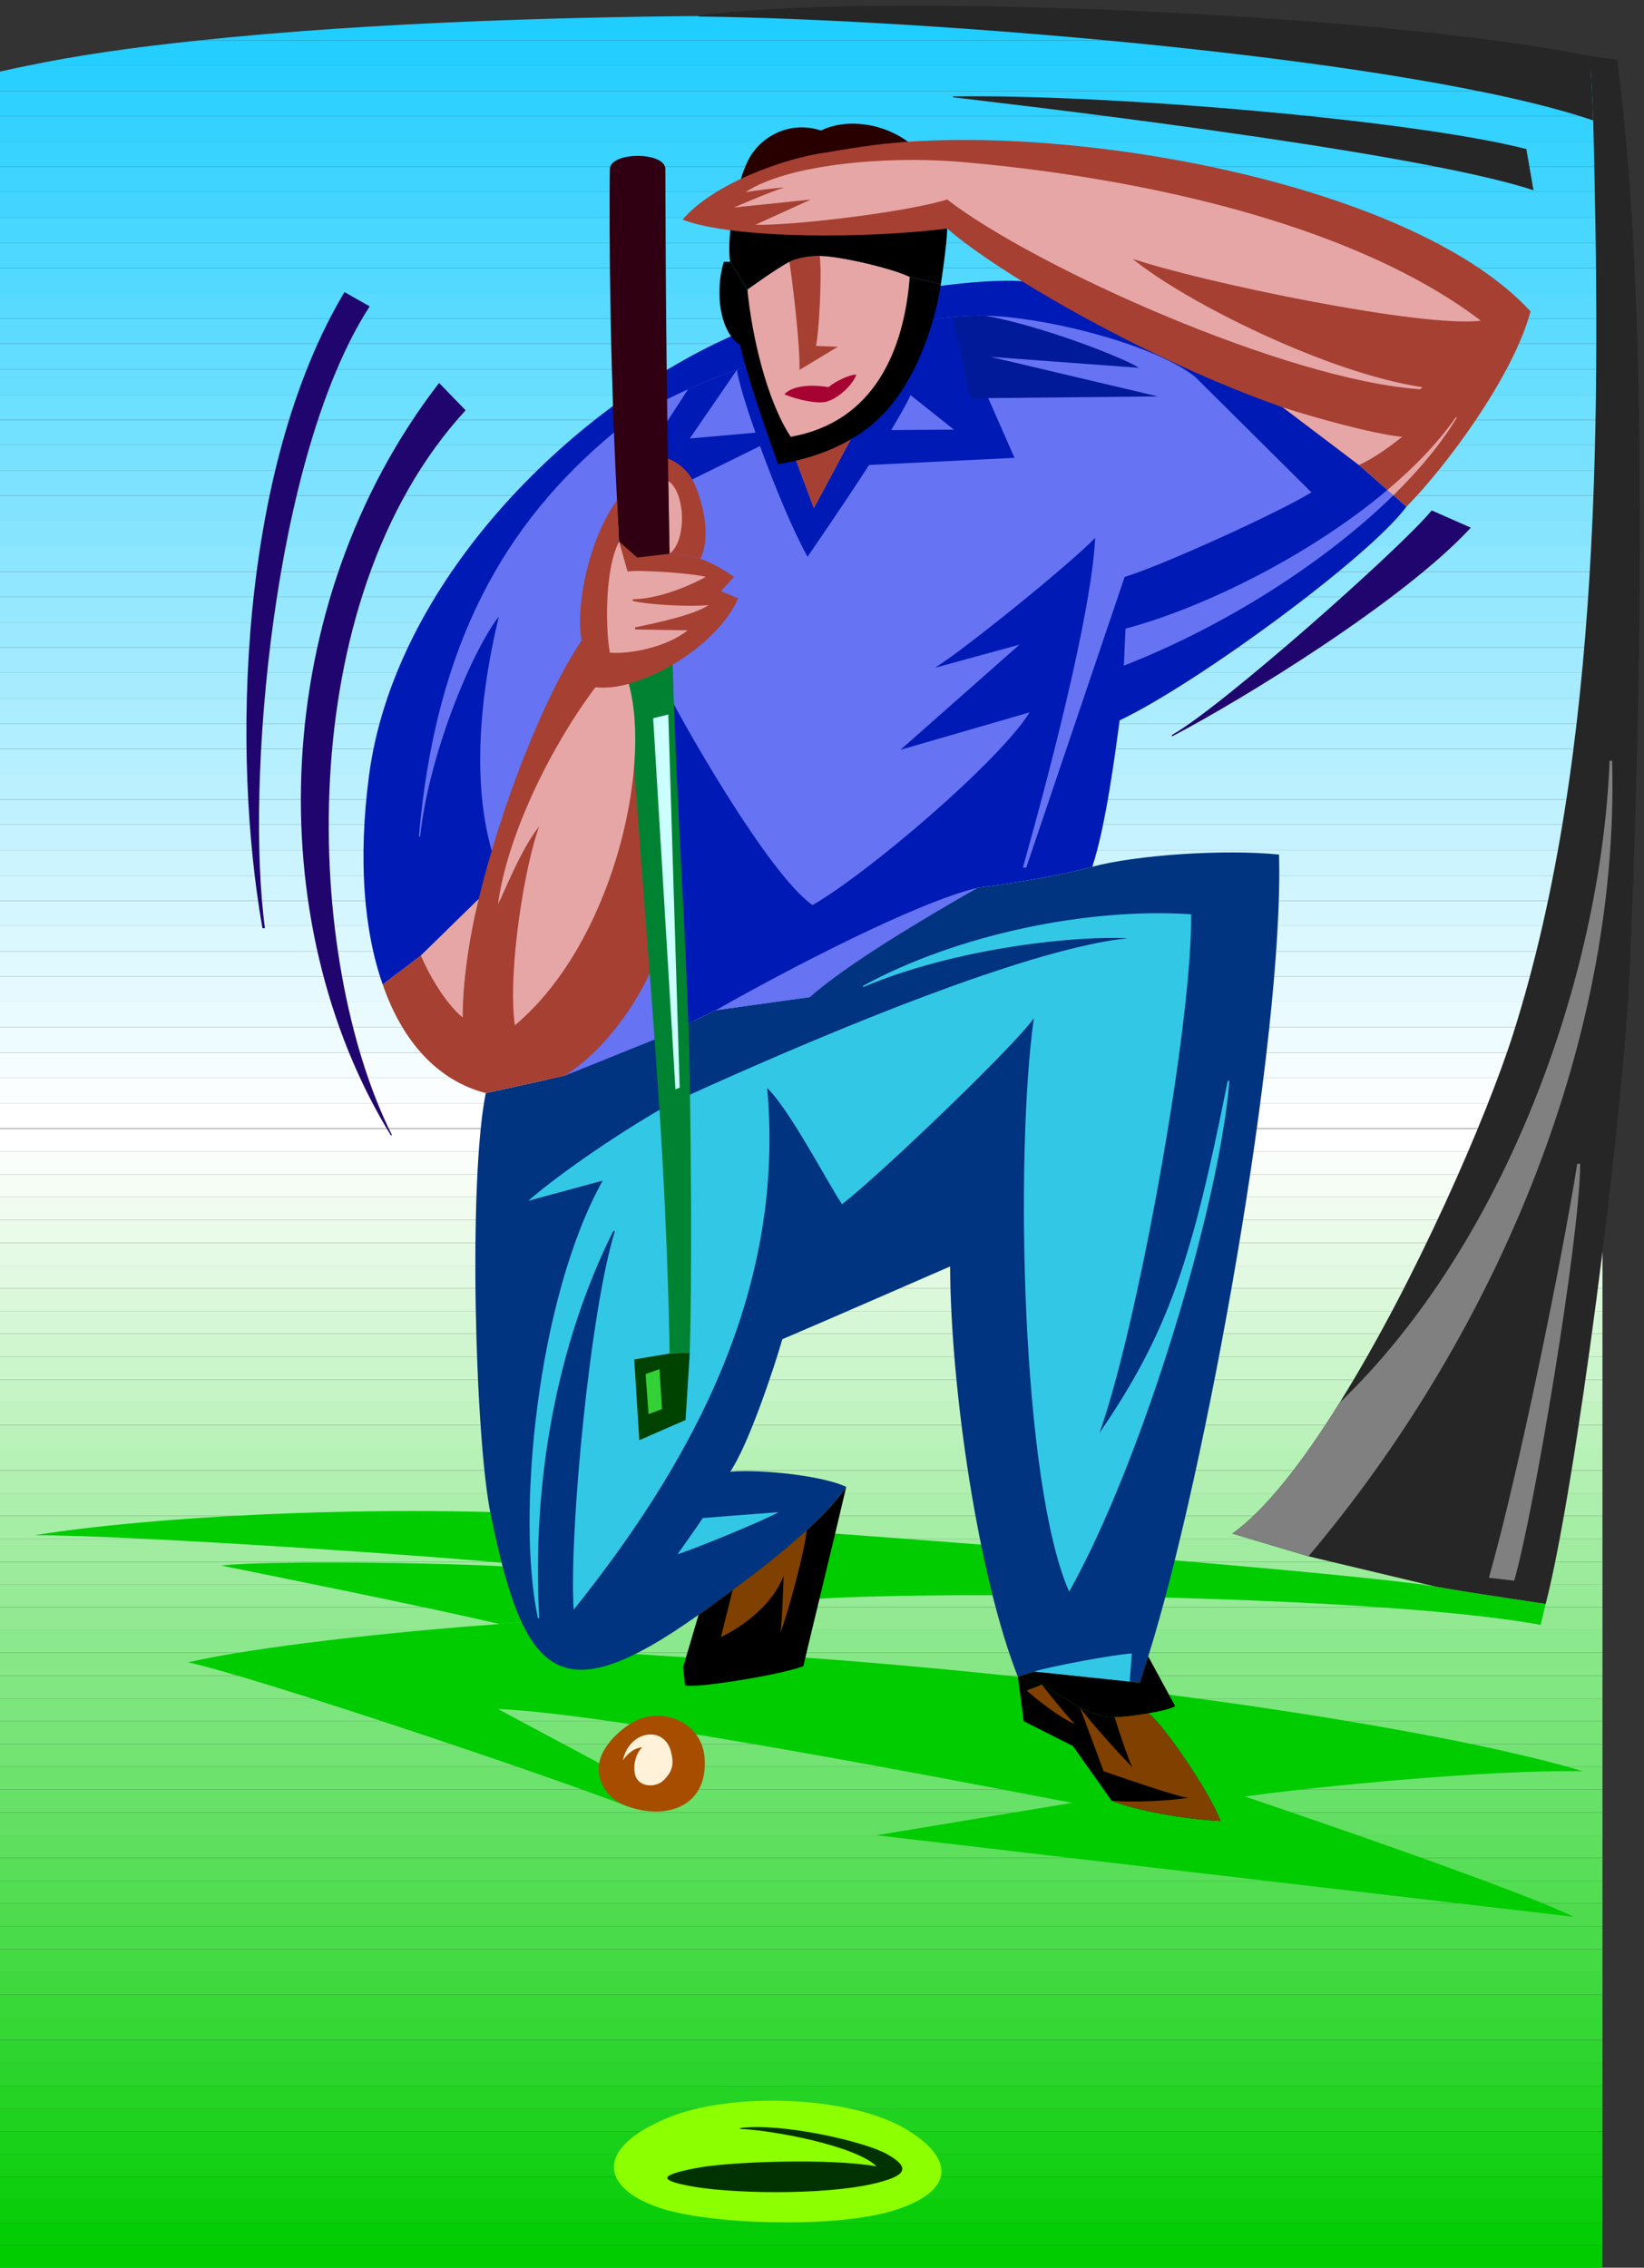 <svg xmlns="http://www.w3.org/2000/svg" xml:space="preserve" width="519.86" height="716.901"><rect width="100%" height="100%" fill="#333333" stroke="none"/><path d="M487.25 5302.25h2824c-749.07 69.05-2007.39 87.26-2824 0" style="fill:#1fcdff;fill-opacity:1;fill-rule:nonzero;stroke:none" transform="matrix(.133 0 0 -.133 -2.033 718.001)"/><path d="M487.25 5302.25c-153.445-15.8-290.965-35.73-407-60h3683c-109.13 22.93-264.67 43.27-452 60h-2824" style="fill:#24ceff;fill-opacity:1;fill-rule:nonzero;stroke:none" transform="matrix(.133 0 0 -.133 -2.033 718.001)"/><path d="M15.25 5228.25v-46h3810v46c-18.79 4.7-39.62 9.54-62 14h-3683c-22.43-4.4-44.29-9.24-65-14" style="fill:#29d0ff;fill-opacity:1;fill-rule:nonzero;stroke:none" transform="matrix(.133 0 0 -.133 -2.033 718.001)"/><path d="M15.25 5122.25h3810v60h-3810v-60" style="fill:#2ed1ff;fill-opacity:1;fill-rule:nonzero;stroke:none" transform="matrix(.133 0 0 -.133 -2.033 718.001)"/><path d="M15.25 5062.25h3810v60h-3810v-60" style="fill:#34d2ff;fill-opacity:1;fill-rule:nonzero;stroke:none" transform="matrix(.133 0 0 -.133 -2.033 718.001)"/><path d="M15.25 5002.25h3810v60h-3810v-60" style="fill:#39d3ff;fill-opacity:1;fill-rule:nonzero;stroke:none" transform="matrix(.133 0 0 -.133 -2.033 718.001)"/><path d="M15.25 4942.25h3810v60h-3810v-60" style="fill:#3ed4ff;fill-opacity:1;fill-rule:nonzero;stroke:none" transform="matrix(.133 0 0 -.133 -2.033 718.001)"/><path d="M15.25 4881.25h3810v61h-3810v-61" style="fill:#43d5ff;fill-opacity:1;fill-rule:nonzero;stroke:none" transform="matrix(.133 0 0 -.133 -2.033 718.001)"/><path d="M15.25 4821.25h3810v60h-3810v-60" style="fill:#48d7ff;fill-opacity:1;fill-rule:nonzero;stroke:none" transform="matrix(.133 0 0 -.133 -2.033 718.001)"/><path d="M15.25 4761.25h3810v60h-3810v-60" style="fill:#4ed8ff;fill-opacity:1;fill-rule:nonzero;stroke:none" transform="matrix(.133 0 0 -.133 -2.033 718.001)"/><path d="M15.25 4701.25h3810v60h-3810v-60" style="fill:#53d9ff;fill-opacity:1;fill-rule:nonzero;stroke:none" transform="matrix(.133 0 0 -.133 -2.033 718.001)"/><path d="M15.25 4641.25h3810v60h-3810v-60" style="fill:#58daff;fill-opacity:1;fill-rule:nonzero;stroke:none" transform="matrix(.133 0 0 -.133 -2.033 718.001)"/><path d="M15.25 4581.25h3810v60h-3810v-60" style="fill:#5ddbff;fill-opacity:1;fill-rule:nonzero;stroke:none" transform="matrix(.133 0 0 -.133 -2.033 718.001)"/><path d="M15.25 4520.25h3810v61h-3810v-61" style="fill:#62dcff;fill-opacity:1;fill-rule:nonzero;stroke:none" transform="matrix(.133 0 0 -.133 -2.033 718.001)"/><path d="M15.25 4460.25h3810v60h-3810v-60" style="fill:#68deff;fill-opacity:1;fill-rule:nonzero;stroke:none" transform="matrix(.133 0 0 -.133 -2.033 718.001)"/><path d="M15.25 4400.25h3810v60h-3810v-60" style="fill:#6ddfff;fill-opacity:1;fill-rule:nonzero;stroke:none" transform="matrix(.133 0 0 -.133 -2.033 718.001)"/><path d="M15.25 4340.25h3810v60h-3810v-60" style="fill:#72e0ff;fill-opacity:1;fill-rule:nonzero;stroke:none" transform="matrix(.133 0 0 -.133 -2.033 718.001)"/><path d="M15.25 4280.25h3810v60h-3810v-60" style="fill:#77e1ff;fill-opacity:1;fill-rule:nonzero;stroke:none" transform="matrix(.133 0 0 -.133 -2.033 718.001)"/><path d="M15.25 4220.25h3810v60h-3810v-60" style="fill:#7de2ff;fill-opacity:1;fill-rule:nonzero;stroke:none" transform="matrix(.133 0 0 -.133 -2.033 718.001)"/><path d="M15.25 4160.25h3810v60h-3810v-60" style="fill:#82e3ff;fill-opacity:1;fill-rule:nonzero;stroke:none" transform="matrix(.133 0 0 -.133 -2.033 718.001)"/><path d="M15.25 4099.25h3810v61h-3810v-61" style="fill:#87e4ff;fill-opacity:1;fill-rule:nonzero;stroke:none" transform="matrix(.133 0 0 -.133 -2.033 718.001)"/><path d="M15.25 4039.25h3810v60h-3810v-60" style="fill:#8ce6ff;fill-opacity:1;fill-rule:nonzero;stroke:none" transform="matrix(.133 0 0 -.133 -2.033 718.001)"/><path d="M15.25 3979.25h3810v60h-3810v-60" style="fill:#91e7ff;fill-opacity:1;fill-rule:nonzero;stroke:none" transform="matrix(.133 0 0 -.133 -2.033 718.001)"/><path d="M15.25 3919.25h3810v60h-3810v-60" style="fill:#96e8ff;fill-opacity:1;fill-rule:nonzero;stroke:none" transform="matrix(.133 0 0 -.133 -2.033 718.001)"/><path d="M15.25 3859.25h3810v60h-3810v-60" style="fill:#9ce9ff;fill-opacity:1;fill-rule:nonzero;stroke:none" transform="matrix(.133 0 0 -.133 -2.033 718.001)"/><path d="M15.25 3799.25h3810v60h-3810v-60" style="fill:#a1eaff;fill-opacity:1;fill-rule:nonzero;stroke:none" transform="matrix(.133 0 0 -.133 -2.033 718.001)"/><path d="M15.25 3738.25h3810v61h-3810v-61" style="fill:#a6ebff;fill-opacity:1;fill-rule:nonzero;stroke:none" transform="matrix(.133 0 0 -.133 -2.033 718.001)"/><path d="M15.25 3678.25h3810v60h-3810v-60" style="fill:#abedff;fill-opacity:1;fill-rule:nonzero;stroke:none" transform="matrix(.133 0 0 -.133 -2.033 718.001)"/><path d="M15.25 3618.25h3810v60h-3810v-60" style="fill:#b1eeff;fill-opacity:1;fill-rule:nonzero;stroke:none" transform="matrix(.133 0 0 -.133 -2.033 718.001)"/><path d="M15.25 3558.25h3810v60h-3810v-60" style="fill:#b6efff;fill-opacity:1;fill-rule:nonzero;stroke:none" transform="matrix(.133 0 0 -.133 -2.033 718.001)"/><path d="M15.25 3498.25h3810v60h-3810v-60" style="fill:#bbf0ff;fill-opacity:1;fill-rule:nonzero;stroke:none" transform="matrix(.133 0 0 -.133 -2.033 718.001)"/><path d="M15.25 3438.25h3810v60h-3810v-60" style="fill:#c0f1ff;fill-opacity:1;fill-rule:nonzero;stroke:none" transform="matrix(.133 0 0 -.133 -2.033 718.001)"/><path d="M15.25 3378.25h3810v60h-3810v-60" style="fill:#c6f2ff;fill-opacity:1;fill-rule:nonzero;stroke:none" transform="matrix(.133 0 0 -.133 -2.033 718.001)"/><path d="M15.25 3317.25h3810v61h-3810v-61" style="fill:#cbf4ff;fill-opacity:1;fill-rule:nonzero;stroke:none" transform="matrix(.133 0 0 -.133 -2.033 718.001)"/><path d="M15.25 3257.25h3810v60h-3810v-60" style="fill:#d0f5ff;fill-opacity:1;fill-rule:nonzero;stroke:none" transform="matrix(.133 0 0 -.133 -2.033 718.001)"/><path d="M15.25 3197.25h3810v60h-3810v-60" style="fill:#d5f6ff;fill-opacity:1;fill-rule:nonzero;stroke:none" transform="matrix(.133 0 0 -.133 -2.033 718.001)"/><path d="M15.25 3137.25h3810v60h-3810v-60" style="fill:#dbf7ff;fill-opacity:1;fill-rule:nonzero;stroke:none" transform="matrix(.133 0 0 -.133 -2.033 718.001)"/><path d="M15.25 3077.25h3810v60h-3810v-60" style="fill:#e0f8ff;fill-opacity:1;fill-rule:nonzero;stroke:none" transform="matrix(.133 0 0 -.133 -2.033 718.001)"/><path d="M15.25 3017.25h3810v60h-3810v-60" style="fill:#e5f9ff;fill-opacity:1;fill-rule:nonzero;stroke:none" transform="matrix(.133 0 0 -.133 -2.033 718.001)"/><path d="M15.25 2957.25h3810v60h-3810v-60" style="fill:#eafbff;fill-opacity:1;fill-rule:nonzero;stroke:none" transform="matrix(.133 0 0 -.133 -2.033 718.001)"/><path d="M15.25 2896.25h3810v61h-3810v-61" style="fill:#effcff;fill-opacity:1;fill-rule:nonzero;stroke:none" transform="matrix(.133 0 0 -.133 -2.033 718.001)"/><path d="M15.25 2836.25h3810v60h-3810v-60" style="fill:#f5fdff;fill-opacity:1;fill-rule:nonzero;stroke:none" transform="matrix(.133 0 0 -.133 -2.033 718.001)"/><path d="M15.25 2776.25h3810v60h-3810v-60" style="fill:#fafeff;fill-opacity:1;fill-rule:nonzero;stroke:none" transform="matrix(.133 0 0 -.133 -2.033 718.001)"/><path d="M15.25 2716.25h3810v60h-3810v-60m3810-1h-3810v-54h3810v54" style="fill:#fff;fill-opacity:1;fill-rule:nonzero;stroke:none" transform="matrix(.133 0 0 -.133 -2.033 718.001)"/><path d="M3825.25 2661.25h-3810v-54h3810v54" style="fill:#fafefa;fill-opacity:1;fill-rule:nonzero;stroke:none" transform="matrix(.133 0 0 -.133 -2.033 718.001)"/><path d="M3825.25 2607.25h-3810v-54h3810v54" style="fill:#f5fdf5;fill-opacity:1;fill-rule:nonzero;stroke:none" transform="matrix(.133 0 0 -.133 -2.033 718.001)"/><path d="M3825.25 2553.25h-3810v-54h3810v54" style="fill:#f0fcf0;fill-opacity:1;fill-rule:nonzero;stroke:none" transform="matrix(.133 0 0 -.133 -2.033 718.001)"/><path d="M3825.25 2499.25h-3810v-55h3810v55" style="fill:#eafbea;fill-opacity:1;fill-rule:nonzero;stroke:none" transform="matrix(.133 0 0 -.133 -2.033 718.001)"/><path d="M3825.25 2444.25h-3810v-54h3810v54" style="fill:#e5fae5;fill-opacity:1;fill-rule:nonzero;stroke:none" transform="matrix(.133 0 0 -.133 -2.033 718.001)"/><path d="M3825.25 2390.25h-3810v-54h3810v54" style="fill:#e0f9e0;fill-opacity:1;fill-rule:nonzero;stroke:none" transform="matrix(.133 0 0 -.133 -2.033 718.001)"/><path d="M3825.25 2336.25h-3810v-54h3810v54" style="fill:#dbf8db;fill-opacity:1;fill-rule:nonzero;stroke:none" transform="matrix(.133 0 0 -.133 -2.033 718.001)"/><path d="M3825.25 2282.25h-3810v-54h3810v54" style="fill:#d5f7d5;fill-opacity:1;fill-rule:nonzero;stroke:none" transform="matrix(.133 0 0 -.133 -2.033 718.001)"/><path d="M3825.25 2228.25h-3810v-54h3810v54" style="fill:#d0f6d0;fill-opacity:1;fill-rule:nonzero;stroke:none" transform="matrix(.133 0 0 -.133 -2.033 718.001)"/><path d="M3825.25 2174.25h-3810v-55h3810v55" style="fill:#cbf5cb;fill-opacity:1;fill-rule:nonzero;stroke:none" transform="matrix(.133 0 0 -.133 -2.033 718.001)"/><path d="M3825.25 2119.25h-3810v-54h3810v54" style="fill:#c6f4c6;fill-opacity:1;fill-rule:nonzero;stroke:none" transform="matrix(.133 0 0 -.133 -2.033 718.001)"/><path d="M3825.25 2065.25h-3810v-54h3810v54" style="fill:#c1f3c1;fill-opacity:1;fill-rule:nonzero;stroke:none" transform="matrix(.133 0 0 -.133 -2.033 718.001)"/><path d="M3825.25 2011.25h-3810v-54h3810v54" style="fill:#bbf2bb;fill-opacity:1;fill-rule:nonzero;stroke:none" transform="matrix(.133 0 0 -.133 -2.033 718.001)"/><path d="M3825.25 1957.25h-3810v-54h3810v54" style="fill:#b6f1b6;fill-opacity:1;fill-rule:nonzero;stroke:none" transform="matrix(.133 0 0 -.133 -2.033 718.001)"/><path d="M3825.25 1903.25h-3810v-54h3810v54" style="fill:#b1f0b1;fill-opacity:1;fill-rule:nonzero;stroke:none" transform="matrix(.133 0 0 -.133 -2.033 718.001)"/><path d="M3825.25 1849.25h-3810v-54h3810v54" style="fill:#acefac;fill-opacity:1;fill-rule:nonzero;stroke:none" transform="matrix(.133 0 0 -.133 -2.033 718.001)"/><path d="M3825.25 1795.25h-3810v-55h3810v55" style="fill:#a6eda6;fill-opacity:1;fill-rule:nonzero;stroke:none" transform="matrix(.133 0 0 -.133 -2.033 718.001)"/><path d="M3825.25 1740.25h-3810v-54h3810v54" style="fill:#a1eca1;fill-opacity:1;fill-rule:nonzero;stroke:none" transform="matrix(.133 0 0 -.133 -2.033 718.001)"/><path d="M3825.25 1686.25h-3810v-54h3810v54" style="fill:#9ceb9c;fill-opacity:1;fill-rule:nonzero;stroke:none" transform="matrix(.133 0 0 -.133 -2.033 718.001)"/><path d="M3825.25 1632.25h-3810v-54h3810v54" style="fill:#97ea97;fill-opacity:1;fill-rule:nonzero;stroke:none" transform="matrix(.133 0 0 -.133 -2.033 718.001)"/><path d="M3825.25 1578.25h-3810v-54h3810v54" style="fill:#92e992;fill-opacity:1;fill-rule:nonzero;stroke:none" transform="matrix(.133 0 0 -.133 -2.033 718.001)"/><path d="M3825.25 1524.25h-3810v-54h3810v54" style="fill:#8ce88c;fill-opacity:1;fill-rule:nonzero;stroke:none" transform="matrix(.133 0 0 -.133 -2.033 718.001)"/><path d="M3825.25 1470.25h-3810v-55h3810v55" style="fill:#87e787;fill-opacity:1;fill-rule:nonzero;stroke:none" transform="matrix(.133 0 0 -.133 -2.033 718.001)"/><path d="M3825.25 1415.25h-3810v-54h3810v54" style="fill:#82e682;fill-opacity:1;fill-rule:nonzero;stroke:none" transform="matrix(.133 0 0 -.133 -2.033 718.001)"/><path d="M3825.25 1361.25h-3810v-54h3810v54" style="fill:#7de57d;fill-opacity:1;fill-rule:nonzero;stroke:none" transform="matrix(.133 0 0 -.133 -2.033 718.001)"/><path d="M3825.25 1307.25h-3810v-54h3810v54" style="fill:#78e478;fill-opacity:1;fill-rule:nonzero;stroke:none" transform="matrix(.133 0 0 -.133 -2.033 718.001)"/><path d="M3825.25 1253.25h-3810v-54h3810v54" style="fill:#73e373;fill-opacity:1;fill-rule:nonzero;stroke:none" transform="matrix(.133 0 0 -.133 -2.033 718.001)"/><path d="M3825.25 1199.25h-3810v-54h3810v54" style="fill:#6de26d;fill-opacity:1;fill-rule:nonzero;stroke:none" transform="matrix(.133 0 0 -.133 -2.033 718.001)"/><path d="M3825.25 1145.25h-3810v-55h3810v55" style="fill:#68e168;fill-opacity:1;fill-rule:nonzero;stroke:none" transform="matrix(.133 0 0 -.133 -2.033 718.001)"/><path d="M3825.25 1090.25h-3810v-54h3810v54" style="fill:#63e063;fill-opacity:1;fill-rule:nonzero;stroke:none" transform="matrix(.133 0 0 -.133 -2.033 718.001)"/><path d="M3825.25 1036.25h-3810v-54h3810v54" style="fill:#5edf5e;fill-opacity:1;fill-rule:nonzero;stroke:none" transform="matrix(.133 0 0 -.133 -2.033 718.001)"/><path d="M3825.25 982.25h-3810v-54h3810v54" style="fill:#59de59;fill-opacity:1;fill-rule:nonzero;stroke:none" transform="matrix(.133 0 0 -.133 -2.033 718.001)"/><path d="M3825.25 928.25h-3810v-54h3810v54" style="fill:#53dd53;fill-opacity:1;fill-rule:nonzero;stroke:none" transform="matrix(.133 0 0 -.133 -2.033 718.001)"/><path d="M3825.25 874.25h-3810v-54h3810v54" style="fill:#4edc4e;fill-opacity:1;fill-rule:nonzero;stroke:none" transform="matrix(.133 0 0 -.133 -2.033 718.001)"/><path d="M3825.25 820.25h-3810v-55h3810v55" style="fill:#49db49;fill-opacity:1;fill-rule:nonzero;stroke:none" transform="matrix(.133 0 0 -.133 -2.033 718.001)"/><path d="M3825.25 765.25h-3810v-54h3810v54" style="fill:#44da44;fill-opacity:1;fill-rule:nonzero;stroke:none" transform="matrix(.133 0 0 -.133 -2.033 718.001)"/><path d="M3825.25 711.25h-3810v-54h3810v54" style="fill:#3fd93f;fill-opacity:1;fill-rule:nonzero;stroke:none" transform="matrix(.133 0 0 -.133 -2.033 718.001)"/><path d="M3825.25 657.25h-3810v-54h3810v54" style="fill:#39d839;fill-opacity:1;fill-rule:nonzero;stroke:none" transform="matrix(.133 0 0 -.133 -2.033 718.001)"/><path d="M3825.25 603.25h-3810v-54h3810v54" style="fill:#34d734;fill-opacity:1;fill-rule:nonzero;stroke:none" transform="matrix(.133 0 0 -.133 -2.033 718.001)"/><path d="M3825.25 549.25h-3810v-54h3810v54" style="fill:#2fd52f;fill-opacity:1;fill-rule:nonzero;stroke:none" transform="matrix(.133 0 0 -.133 -2.033 718.001)"/><path d="M3825.25 495.25h-3810v-55h3810v55" style="fill:#2ad42a;fill-opacity:1;fill-rule:nonzero;stroke:none" transform="matrix(.133 0 0 -.133 -2.033 718.001)"/><path d="M3825.25 440.25h-3810v-54h3810v54" style="fill:#25d325;fill-opacity:1;fill-rule:nonzero;stroke:none" transform="matrix(.133 0 0 -.133 -2.033 718.001)"/><path d="M3825.25 386.25h-3810v-54h3810v54" style="fill:#1fd21f;fill-opacity:1;fill-rule:nonzero;stroke:none" transform="matrix(.133 0 0 -.133 -2.033 718.001)"/><path d="M3825.25 332.25h-3810v-54h3810v54" style="fill:#1ad11a;fill-opacity:1;fill-rule:nonzero;stroke:none" transform="matrix(.133 0 0 -.133 -2.033 718.001)"/><path d="M3825.25 278.25h-3810v-54h3810v54" style="fill:#15d015;fill-opacity:1;fill-rule:nonzero;stroke:none" transform="matrix(.133 0 0 -.133 -2.033 718.001)"/><path d="M3825.25 224.25h-3810v-54h3810v54" style="fill:#10cf10;fill-opacity:1;fill-rule:nonzero;stroke:none" transform="matrix(.133 0 0 -.133 -2.033 718.001)"/><path d="M3825.25 170.25h-3810v-55h3810v55" style="fill:#0bce0b;fill-opacity:1;fill-rule:nonzero;stroke:none" transform="matrix(.133 0 0 -.133 -2.033 718.001)"/><path d="M3825.25 115.25h-3810v-54h3810v54" style="fill:#05cd05;fill-opacity:1;fill-rule:nonzero;stroke:none" transform="matrix(.133 0 0 -.133 -2.033 718.001)"/><path d="M15.25 61.25v-53h3810v53h-3810" style="fill:#0c0;fill-opacity:1;fill-rule:nonzero;stroke:none" transform="matrix(.133 0 0 -.133 -2.033 718.001)"/><path d="M1665.25 2770.25v360h-350v-360h350" style="fill:#6673f2;fill-opacity:1;fill-rule:nonzero;stroke:none" transform="matrix(.133 0 0 -.133 -2.033 718.001)"/><path d="M97.25 1749.25c230.25 1.25 1072.75-57.25 1173-72v-6c-117.75 11.91-605.75 19.75-729 6 133.082-26.92 474.93-95.46 662-139l67 6s411.86 36.07 689 54c313.08 19.75 1339.08 8.08 1719-62l12 50s-165.2 23.87-262 41c-174.99 30.14-1189.92 112.42-1997 166-509.879 33.49-1066.25-.25-1334-44" style="fill:#0c0;fill-opacity:1;fill-rule:nonzero;stroke:none" transform="matrix(.133 0 0 -.133 -2.033 718.001)"/><path d="m1566.25 3100.25-413 161-137-134-91-69c-45.43 129.06-58.285 298.2-33 494 59.684 461.11 478.18 875.15 859 1046 144.75 64.75 554.75 149.75 715 130 239.81-72.01 414.46-165.09 599-298 58.72-41.39 118.04-87.08 181-137l113-99c-89.25-121.25-502.25-423.25-682-508-10.23-77.02-33.25-253.25-65-348-110.25-30.25-273-50-273-50-121.52-69.38-309.25-180.25-399-260l-223-31-139-67-12 170" style="fill:#001ab5;fill-opacity:1;fill-rule:nonzero;stroke:none" transform="matrix(.133 0 0 -.133 -2.033 718.001)"/><path d="M1011.25 3410.25c40.02 459.91 205.33 744.9 461 958 44.32 36.89 106.9 72.65 179 105 40.2 18.7 71.16 29.6 116 46 171.59 62.01 378.16 113.29 513 126 28.82 2.18 55.1 3.3 78 3 147.14-3.84 403.89-69.46 499-146l276-274c-78.25-48.58-360.93-176.58-444-201l-234-691h-8c55.7 198 162.11 595.77 172 784-57.58-60.58-311.25-265.91-381-309l201 55-283-250 307 89c-71.58-115.58-382.92-381.58-516-458-102.25 69.08-318.92 445.75-372 559-56.08-186.41-170.25-569.91-254-647-166.74 130.92-206.25 413.75-120 774-70.61-93.76-167.84-337.94-187-523h-3" style="fill:#6673f2;fill-opacity:1;fill-rule:nonzero;stroke:none" transform="matrix(.133 0 0 -.133 -2.033 718.001)"/><path d="M1651.25 4473.25c40.2 18.7 71.16 29.6 116 46 171.59 62.01 378.16 113.29 513 126l147-335-367-18-15 72-223-26-325-160 3 62 151 233" style="fill:#001ab5;fill-opacity:1;fill-rule:nonzero;stroke:none" transform="matrix(.133 0 0 -.133 -2.033 718.001)"/><path d="M2267.25 4855.25c1.68 223.72-201.62 282.45-300 233-73.06 24.02-140.25-13.28-169-63-20.38-35.44-37.55-101.9-45-161 40.08-9.58 472.42-10.58 514-9" style="fill:#290000;fill-opacity:1;fill-rule:nonzero;stroke:none" transform="matrix(.133 0 0 -.133 -2.033 718.001)"/><path d="M462.25 1447.25c164.391 37.45 482.77 72.43 741 91l67 6 36-61s265.58-20.11 339-24c94.99-5.63 175.33 7.46 273 0 730.5-52.22 1516.84-168.07 1861-271-214.25 4.75-629.25-35.25-804-60 158.53-53.28 661.75-226.25 782-286l-1658 194 465 77c-236.2 45.02-1095.25 212.75-1365 223l286-153 21-78c-164.52 64.73-877.25 305.75-1044 342" style="fill:#0c0;fill-opacity:1;fill-rule:nonzero;stroke:none" transform="matrix(.133 0 0 -.133 -2.033 718.001)"/><path d="M2745.25 1461.25c136.2 433.17 323.19 1467.46 311 1906-129.84 13.39-341.23-1.16-444-29-110.25-30.25-273-50-273-50-121.52-69.38-309.25-180.25-399-260l-223-31-139-67-221-89-187-41c-41.92-207.25-25.61-821.76 12-1003 79.28-386.54 161.78-472.96 494-237 21.9 15.48 50.25 35.68 81 59 56.25 41 121.16 91.43 176 142 38.46 35.21 71.98 70.61 94 103-52.25 25.42-196.25 42.42-276 36 43.75 62.75 107.08 254.75 124 315 73.09 30.79 399 173 399 173 1.34-294.26 67.94-740.13 161-975l38 12 228-24 24-2c6.44 19.35 13.3 40.04 20 62" style="fill:#003380;fill-opacity:1;fill-rule:nonzero;stroke:none" transform="matrix(.133 0 0 -.133 -2.033 718.001)"/><path d="M1925.25 1438.25c9.75 42.25 90.99 377.11 102 426-22.02-32.39-55.54-67.79-94-103-54.84-50.57-119.75-101-176-142-30.75-23.32-59.1-43.52-81-59l-37-125 5-43c35.75-6.75 239.5 28.25 281 46" style="fill:#000;fill-opacity:1;fill-rule:nonzero;stroke:none" transform="matrix(.133 0 0 -.133 -2.033 718.001)"/><path d="M1757.25 1619.25c56.25 41 121.16 91.43 176 142-2-38.25-44.75-199.75-62-242 4.33 42.45 6.75 118.75 7 134-24.5-67.75-96.75-121.25-149-146 7.02 28.09 28 112 28 112" style="fill:#804000;fill-opacity:1;fill-rule:nonzero;stroke:none" transform="matrix(.133 0 0 -.133 -2.033 718.001)"/><path d="m2473.25 1425.25 228-24 5 67c-46.25-2.75-195.25-31.25-233-43m374 1800c-245.39 16.66-557.25-48.23-780-170v-3c229.64 96.54 515.42 122.42 629 116-284.58-28.58-917.92-315.25-1085-392-109.79-60.68-260.95-163.29-340-232l177 48c-156.64-281-205.82-799.12-154-1040h3c-17.71 324.05 41.44 650.37 176 920h4c-58.28-185.82-109.42-715.91-98-900 260.92 326.56 505.75 740.75 460 1240 52.42-49.25 144.41-226.25 178-276 91.08 70.08 412.42 378.42 456 442-44.92-321.92-30.31-1102.54 84-1363 173.98 309.61 357.5 918.8 381 1214h-4c-84.05-421.24-139.16-595.03-305-837 89 247.54 220.95 969.07 218 1233" style="fill:#33c7e6;fill-opacity:1;fill-rule:nonzero;stroke:none" transform="matrix(.133 0 0 -.133 -2.033 718.001)"/><path d="M1690.25 1223.25c-7.71 75.33-84.23 112.01-149 91-35.37-10.8-90.14-57.7-100-101-10.36-44.7 14.84-89.96 65-108 95.84-34.76 194.79.91 184 118" style="fill:#a64d00;fill-opacity:1;fill-rule:nonzero;stroke:none" transform="matrix(.133 0 0 -.133 -2.033 718.001)"/><path d="M1496.25 1214.25c15 70.63 96.75 83.85 114 22 8.08-29.97 4.75-48.87-19-71-18.67-16.71-62.14-15.83-67 20-3.32 19.38 2.86 45.73 18 60-14.12-1-31.5-9.62-46-31" style="fill:#fff2d9;fill-opacity:1;fill-rule:nonzero;stroke:none" transform="matrix(.133 0 0 -.133 -2.033 718.001)"/><path d="M1607.25 366.25c-176.89-71.168-167.24-166.07-26-215 118.71-40.707 413.45-49.285 552-9 157.01 46.219 151.49 127.32 35 196-138 81.02-418.48 86.324-561 28" style="fill:#8cff00;fill-opacity:1;fill-rule:nonzero;stroke:none" transform="matrix(.133 0 0 -.133 -2.033 718.001)"/><path d="M1775.25 340.25c96.85 13.078 295.48-31.57 349-62 49.75-28.09 48.75-46.746-5-63-109.41-34.734-344.21-32.473-451-15-86.19 14.688-91.22 27.117 3 45 74.33 14.797 314.09 23.953 428 4-48.73 48.234-242.25 85.297-324 89v2" style="fill:#030;fill-opacity:1;fill-rule:nonzero;stroke:none" transform="matrix(.133 0 0 -.133 -2.033 718.001)"/><path d="M3690.25 1586.25s-165.2 23.87-262 41l-302 72-181 54c79.66 56.82 168.6 171.88 255 311 179.83 288.1 350.18 679.68 413 878 213.25 671.93 206.75 1505.75 190 2170-1.89 63.95-8 153-8 153l65-9c80.55-598.16 53.29-1607.45 30-2158-14.95-354.61-130.12-1244.22-200-1512" style="fill:#262626;fill-opacity:1;fill-rule:nonzero;stroke:none" transform="matrix(.133 0 0 -.133 -2.033 718.001)"/><path d="M1676.25 5361.25c408.75 56.75 1618.75 6.75 2119-96 0 0 6.11-89.05 8-153-435.76 147.97-1573.25 240.75-2127 247v2" style="fill:#262626;fill-opacity:1;fill-rule:nonzero;stroke:none" transform="matrix(.133 0 0 -.133 -2.033 718.001)"/><path d="m3126.25 1699.25-181 54c79.66 56.82 168.6 171.88 255 311 391.75 375.89 621.25 1008.04 642 1526h6c18.38-687.23-294.34-1384.93-722-1891m489-58c44.75 149.75 156.82 815.75 157 991h-7c-34.93-221.19-140.25-739.25-210-984l60-7" style="fill:gray;fill-opacity:1;fill-rule:nonzero;stroke:none" transform="matrix(.133 0 0 -.133 -2.033 718.001)"/><path d="M2281.25 5169.25c359.27 6.02 1086.93-54.52 1363-125l17-98c-291.25 96.75-1304.6 211.74-1380 221v2" style="fill:#262626;fill-opacity:1;fill-rule:nonzero;stroke:none" transform="matrix(.133 0 0 -.133 -2.033 718.001)"/><path d="M1153.25 3261.25c-27.68-112.59-38.25-214.98-38-281-40.25 32.75-81.58 104.08-99 147l137 134" style="fill:#e6a6a6;fill-opacity:1;fill-rule:nonzero;stroke:none" transform="matrix(.133 0 0 -.133 -2.033 718.001)"/><path d="M1482.25 4209.25c18.71 27.46 86.08 85.42 119 100 28.75-9.58 51.38-33.5 61-52 24.75-50.25 44.42-134.25 18-187-22.02 7.59-45.75 11.75-73 12l-77-9-43 38-5 98" style="fill:#a64033;fill-opacity:1;fill-rule:nonzero;stroke:none" transform="matrix(.133 0 0 -.133 -2.033 718.001)"/><path d="m1607.25 4082.25-3 173c40.75-27.25 44.75-140.92 3-173" style="fill:#e6a6a6;fill-opacity:1;fill-rule:nonzero;stroke:none" transform="matrix(.133 0 0 -.133 -2.033 718.001)"/><path d="m1717.25 2997.25 223 31c89.75 79.75 277.48 190.62 399 260-145.68-34.71-454.25-195.25-622-291" style="fill:#6673f2;fill-opacity:1;fill-rule:nonzero;stroke:none" transform="matrix(.133 0 0 -.133 -2.033 718.001)"/><path d="M2802.25 3648.25c170.21 89.09 550.86 323.04 710 496l-93 41c-73.69-90.08-501.11-468.61-618-534l1-3" style="fill:#21056e;fill-opacity:1;fill-rule:nonzero;stroke:none" transform="matrix(.133 0 0 -.133 -2.033 718.001)"/><path d="m1518.25 4615.25 48 353-58-3z" style="fill:#fff;fill-opacity:1;fill-rule:nonzero;stroke:none" transform="matrix(.133 0 0 -.133 -2.033 718.001)"/><path d="m1655.25 2183.25-10-160-110-48-12 192 84 14 48 2" style="fill:#004200;fill-opacity:1;fill-rule:nonzero;stroke:none" transform="matrix(.133 0 0 -.133 -2.033 718.001)"/><path d="m1589.25 2049.25-6 95-33-12 7-95 32 12" style="fill:#33d136;fill-opacity:1;fill-rule:nonzero;stroke:none" transform="matrix(.133 0 0 -.133 -2.033 718.001)"/><path d="M925.25 3058.25c47.363-137 131.56-228.59 245-258l187 41c104.42 65.08 183.08 192.42 209 259 51 132.21 45.27 499.29 2 693l-170 83c-91.45-135.39-191.8-396.36-245-615-27.68-112.59-38.25-214.98-38-281-40.25 32.75-81.58 104.08-99 147l-91-69" style="fill:#a64033;fill-opacity:1;fill-rule:nonzero;stroke:none" transform="matrix(.133 0 0 -.133 -2.033 718.001)"/><path d="M1493.25 4009.25c25.7-418.07 66.24-889.05 90-1249 21.78-337.74 24-579 24-579l48 2s7.1 196.45 0 653c-4.96 293.2-31.66 643.84-40 963-2.16 71.35-4.48 144.18-6 214l-116-4" style="fill:#008233;fill-opacity:1;fill-rule:nonzero;stroke:none" transform="matrix(.133 0 0 -.133 -2.033 718.001)"/><path d="M1609.25 4013.25c-1.09 23.14-1.71 46.24-2 69l-3 173c-7.39 416.89-6.57 726.88-7 741 .43 42.48-132.25 42.06-132 0-.25-14.64-4.93-357.64 17-787 3.01-64.86 6.8-131.58 11-200l116 4" style="fill:#300012;fill-opacity:1;fill-rule:nonzero;stroke:none" transform="matrix(.133 0 0 -.133 -2.033 718.001)"/><path d="m1568.25 3691.25 53-882 10 4-27 887-36-9" style="fill:#cff;fill-opacity:1;fill-rule:nonzero;stroke:none" transform="matrix(.133 0 0 -.133 -2.033 718.001)"/><path d="M1431.25 3765.25c23.19-2.86 50.22.3 79 8 55.93-205.12-41.92-620.25-271-812-17.58 135.08 25.25 385.25 58 473-44.75-56.25-83.25-157.75-98-185 22.2 166.72 129.06 379.96 232 516" style="fill:#e6a6a6;fill-opacity:1;fill-rule:nonzero;stroke:none" transform="matrix(.133 0 0 -.133 -2.033 718.001)"/><path d="M1431.25 3765.25c23.19-2.86 50.22.3 79 8 101.2 27.54 220.8 113.17 260 203l-41 17 31 34c-26.85 18.51-52.04 33.5-80 43-22.02 7.59-45.75 11.75-73 12l-77-9-43 38-5 98c-64-87.63-99.4-244.72-84-333 9.25-55.75 18.75-81.75 33-111" style="fill:#a64033;fill-opacity:1;fill-rule:nonzero;stroke:none" transform="matrix(.133 0 0 -.133 -2.033 718.001)"/><path d="M1487.25 4111.25c-34.75-65.75-32.25-209.25-22-264 47.25-4.25 134.75 12.75 185 53l-125 2v5c50.54 10.73 139.13 28.88 175 53-44.13-4.64-145.55.8-181 10l1 4c56.58 0 130.38 29.34 173 53-32.62 8.88-154.5 17-186 13l-20 71" style="fill:#e6a6a6;fill-opacity:1;fill-rule:nonzero;stroke:none" transform="matrix(.133 0 0 -.133 -2.033 718.001)"/><path d="m2745.25 1461.25 64-118c-8.62-5.87-34.56-12.37-63-17-29.37-5.56-61.25-9.25-81-9-40.25-.25-82 22-82 22l-91 55-57 19 38 12 228-24 24-2 20 62" style="fill:#000;fill-opacity:1;fill-rule:nonzero;stroke:none" transform="matrix(.133 0 0 -.133 -2.033 718.001)"/><path d="m2435.25 1413.25 57-19 91-55s41.75-22.25 82-22c19.75-.25 51.63 3.44 81 9 38.71-31.81 143.89-185.62 171-256-83.5 4-198.75 24-259 48l-92 130-117 59-14 106" style="fill:#000;fill-opacity:1;fill-rule:nonzero;stroke:none" transform="matrix(.133 0 0 -.133 -2.033 718.001)"/><path d="m2583.25 1339.25 56-151c45.71-15.34 170.75-59.5 201-63-32.68-5.52-121.75-12.25-182-7 60.25-24 175.5-44 259-48-27.11 70.38-132.29 224.19-171 256-29.37-5.56-61.25-9.25-81-9 6.16-21.29 35.25-109 43-120-30.72 30.78-103.5 111.5-125 142m-127 41 36 14c10.25-13.75 67.5-84.25 79-94-36.25 15.25-91.75 59.25-115 80" style="fill:#804000;fill-opacity:1;fill-rule:nonzero;stroke:none" transform="matrix(.133 0 0 -.133 -2.033 718.001)"/><path d="m1686.25 1790.25 180 14c-28.75-17.5-202.75-89-240-100 8.48 12.26 45.75 64 60 86" style="fill:#33c7e6;fill-opacity:1;fill-rule:nonzero;stroke:none" transform="matrix(.133 0 0 -.133 -2.033 718.001)"/><path d="M2280.25 4645.25c28.82 2.18 55.1 3.3 78 3 135.08-25.25 323.08-97.58 365-124l-353 26 398-94-398-4-47-1-43 194" style="fill:#001a99;fill-opacity:1;fill-rule:nonzero;stroke:none" transform="matrix(.133 0 0 -.133 -2.033 718.001)"/><path d="m2283.25 4377.25-149-1-321-6-158-14 112 163 413-60 103-82" style="fill:#6673f2;fill-opacity:1;fill-rule:nonzero;stroke:none" transform="matrix(.133 0 0 -.133 -2.033 718.001)"/><path d="m1827.25 4520.25 123-330 165 308 65-39c-9.42-20.21-26.04-49.44-46-83-16.57-26.45-35.02-55.58-54-85-68.86-106.28-145-216-145-216-33.76 60.07-77.87 166.55-113 263-3.38 9.82-6.93 19.77-10 30-22.78 63.63-39.89 120.1-45 151l60 1" style="fill:#001ab5;fill-opacity:1;fill-rule:nonzero;stroke:none" transform="matrix(.133 0 0 -.133 -2.033 718.001)"/><path d="m1827.25 4520.25 123-330 165 308z" style="fill:#a64033;fill-opacity:1;fill-rule:nonzero;stroke:none" transform="matrix(.133 0 0 -.133 -2.033 718.001)"/><path d="M1865.25 4295.25c112.25 17.75 206.39 64.12 267 138 65.08 78.18 105.26 194.22 120 290l-74 17c-40.75 20.25-166.75 49.75-214 50 0 0-42.25.75-72-14-30.25-15.25-100-66-100-66l-41 66h-15c-22.55-73.25-8.75-168.25 39-198 14.75-70.25 67.25-220.25 90-283" style="fill:#000;fill-opacity:1;fill-rule:nonzero;stroke:none" transform="matrix(.133 0 0 -.133 -2.033 718.001)"/><path d="M1792.25 4710.25s69.75 50.75 100 66c29.75 14.75 72 14 72 14 47.25-.25 173.25-29.75 214-50-13.25-172.25-83.25-344.75-283-380-57.75 87.75-92.75 242.75-103 350" style="fill:#e6a6a6;fill-opacity:1;fill-rule:nonzero;stroke:none" transform="matrix(.133 0 0 -.133 -2.033 718.001)"/><path d="M1985.25 4478.25c13.08 11.93 48.08 29.75 66 30-7.92-25.25-50.25-64.58-80-66-30.25-1.92-71.25 10.75-91 19 11.73 13.78 46.42 26.75 105 17" style="fill:#a60333;fill-opacity:1;fill-rule:nonzero;stroke:none" transform="matrix(.133 0 0 -.133 -2.033 718.001)"/><path d="M1892.25 4776.25c29.75 14.75 72 14 72 14 5.75-44.75-1.75-184.25-9-214l52-2-91-55c1.25 63.75-17.25 212.25-24 257" style="fill:#a64033;fill-opacity:1;fill-rule:nonzero;stroke:none" transform="matrix(.133 0 0 -.133 -2.033 718.001)"/><path d="M2267.25 4855.25c-41.58-1.58-473.92-.58-514 9-4.5-34.75-5.49-67.13-2-88l41-66s69.75 50.75 100 66c29.75 14.75 72 14 72 14 47.25-.25 173.25-29.75 214-50l74-17s14.42 93.08 15 132" style="fill:#000;fill-opacity:1;fill-rule:nonzero;stroke:none" transform="matrix(.133 0 0 -.133 -2.033 718.001)"/><path d="M3359.25 4194.25c87.35 87.24 252.42 305.42 295 464-269.33 294.2-1042.58 441.42-1509 401-66.53-5.27-164-23-164-23-94.78-11.82-270.84-73.35-343-160 123.42-46.58 440.32-45.05 629-21 127.22-110.52 484.01-315.3 798-425l181-137 113-99" style="fill:#a64033;fill-opacity:1;fill-rule:nonzero;stroke:none" transform="matrix(.133 0 0 -.133 -2.033 718.001)"/><path d="M3392.25 4473.25c-318.04 21.42-917.15 290.68-1125 451-102.25-31.25-373.75-62.75-456-60l132 60-183-19s74.75 32.75 120 48c0 0-73.25-7.25-93-12 96.85 65.72 330.34 87.02 505 73 400.44-33.6 927.7-138.05 1244-378-138.02-17.61-659.32 90.44-828 147 125.81-103.02 465.58-272.47 689-305l-5-5m-146-180-181 137c70.11-22.64 213.75-63.58 284-70-22.85-18.09-65.58-50.58-103-67m67-60c64.68 54.63 120.89 112.8 163 173h3c-36.66-60.93-88.32-123.5-151-185l-15 12" style="fill:#e6a6a6;fill-opacity:1;fill-rule:nonzero;stroke:none" transform="matrix(.133 0 0 -.133 -2.033 718.001)"/><path d="M3328.25 4221.25c-162.35-158.7-399.07-310.48-641-405l4 88c186.4 49.69 438.3 174.4 622 329l15-12" style="fill:#6673f2;fill-opacity:1;fill-rule:nonzero;stroke:none" transform="matrix(.133 0 0 -.133 -2.033 718.001)"/><path d="M639.25 3192.25c-73.062 412.36-57.68 1088.03 195 1512l60-34c-231.219-356.52-295.469-1140.06-249-1478h-6" style="fill:#21056e;fill-opacity:1;fill-rule:nonzero;stroke:none" transform="matrix(.133 0 0 -.133 -2.033 718.001)"/><path d="M944.25 2700.25c-309.898 504.97-291.957 1260.88 115 1788l63-65c-418.48-455.46-382.961-1308.03-175-1723h-3" style="fill:#21056e;fill-opacity:1;fill-rule:nonzero;stroke:none" transform="matrix(.133 0 0 -.133 -2.033 718.001)"/></svg>

